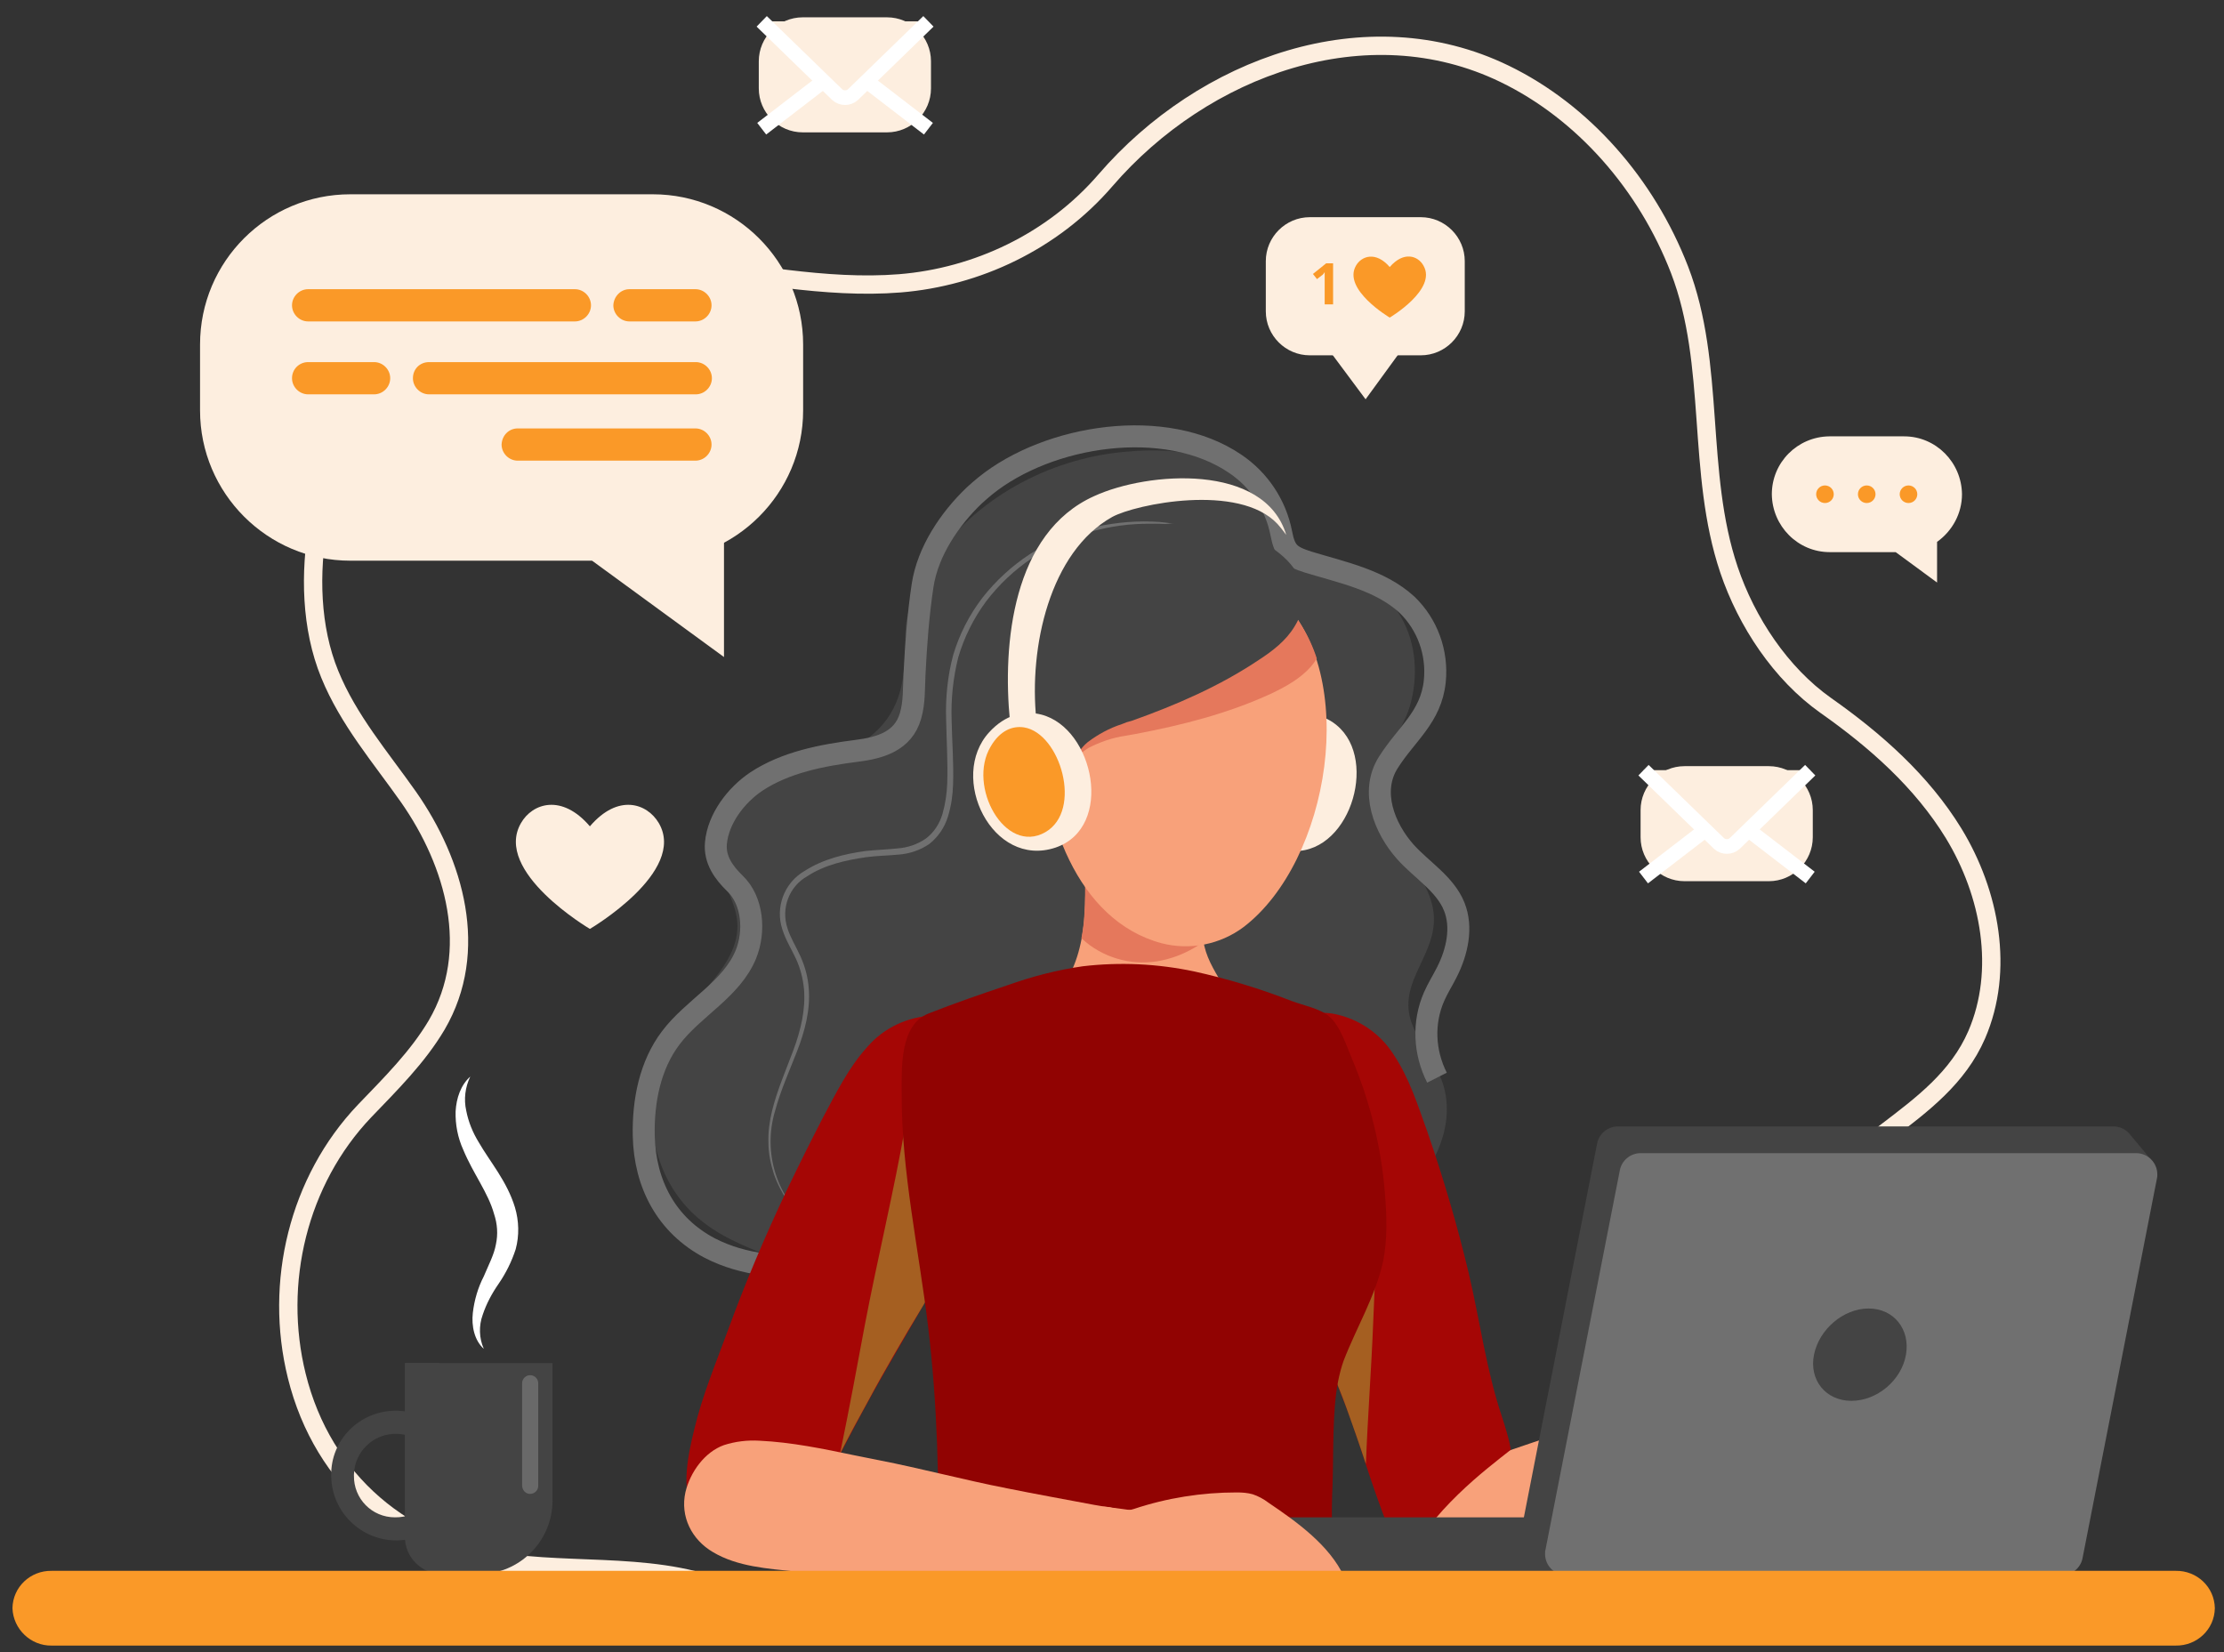 <?xml version="1.0" encoding="utf-8"?>
<!-- Generator: Adobe Illustrator 25.1.0, SVG Export Plug-In . SVG Version: 6.00 Build 0)  -->
<svg version="1.1" id="Layer_1" xmlns="http://www.w3.org/2000/svg" xmlns:xlink="http://www.w3.org/1999/xlink" x="0px" y="0px"
	 viewBox="0 0 607 451" style="enable-background:new 0 0 607 451;" xml:space="preserve">
<rect x="0" y="0" width="607" height="451" fill="#333333" stroke="none"/>
<style type="text/css">
	.st0{fill:none;stroke:#FDEEDF;stroke-width:5;stroke-miterlimit:10;}
	.st1{fill:#FDEEDF;}
	.st2{fill:#FA9928;}
	.st3{fill:#FDEEDF;stroke:#FFFFFF;stroke-width:4;stroke-miterlimit:10;}
	.st4{fill:none;stroke:#FFFFFF;stroke-width:4;stroke-miterlimit:10;}
	.st5{fill:#444444;}
	.st6{fill:none;stroke:#707070;stroke-width:6;stroke-miterlimit:10;}
	.st7{fill:#F8A17A;}
	.st8{fill:#707070;}
	.st9{fill:#A50605;}
	.st10{opacity:0.5;}
	.st11{fill:#A6B73E;}
	.st12{fill:#E5785C;}
	.st13{fill:#910302;}
	.st14{clip-path:url(#SVGID_2_);}
	.st15{fill:#FF9243;}
	.st16{fill:#3F91AC;}
	.st17{fill:#FFFFFF;}
	.st18{opacity:0.2;fill:#FFFFFF;enable-background:new    ;}
</style>
<g id="Group_158" transform="translate(0 0.428)">
	<path id="Path_513" class="st0" d="M394.4,435.6c15.6-5.6,32.7-4,49.2-4.2s42.4-2.9,48.6-21.3c6.6-19.5-3-39.6-3-59.3
		c-0.1-5.4,0.7-10.8,2.4-15.9c8.7-23.7,37.7-29.4,47.9-52.9c7.6-17.6,3.7-38.6-6.3-55c-8.7-14.2-21.4-25.4-34.9-34.9
		c-12.3-8.7-21.6-22.8-26.4-37c-9-26.7-3.5-55.9-13.5-81.9c-9-23.3-26.3-43.1-47.8-53.5c-37.6-18.2-82.1-2-108.9,29.1
		c-14.4,16.7-35.1,26.4-56.1,28.1C204.6,80.2,162,57.9,124.1,83c-19.3,12.8-33,35.5-37.2,59.4c-2.4,13.5-2.1,28.5,3.1,41.2
		c5.1,12.5,13.9,22.7,21.5,33.5c12.6,18,19.5,42,7.7,62.2c-5.2,8.8-12.6,16.1-19.7,23.5c-18.1,19-24.8,46.9-18.5,72.3
		c7.1,28.7,29.5,47.6,58.6,51.2c21.6,2.7,45.5-0.8,65,10.6"/>
	<g id="Group_121" transform="translate(480.089 114.364)">
		<path id="Path_515" class="st1" d="M19.2,4.3h20.4c8.7,0,15.7,7.1,15.8,15.8l0,0c0,5.2-2.6,10-6.8,13v11.1l-11.3-8.3h-18
			c-8.7,0-15.7-7.1-15.8-15.8l0,0C3.5,11.4,10.5,4.4,19.2,4.3z"/>
		<ellipse id="Ellipse_96" class="st2" cx="40.8" cy="20.1" rx="2.4" ry="2.4"/>
		<ellipse id="Ellipse_97" class="st2" cx="29.4" cy="20.1" rx="2.4" ry="2.4"/>
		<ellipse id="Ellipse_98" class="st2" cx="18" cy="20.1" rx="2.4" ry="2.4"/>
	</g>
	<path id="Path_516" class="st1" d="M142.2,224.2c3.1-5.4,11.1-8.1,18.8,0.9c7.7-9,15.6-6.3,18.8-0.9c7.8,13.3-18.8,28.9-18.8,28.9
		S134.5,237.5,142.2,224.2z"/>
	<g id="Group_122" transform="translate(444.366 204.379)">
		<path id="Rectangle_130" class="st1" d="M15.4,4.3h23c6.6,0,12,5.4,12,12v7.4c0,6.6-5.4,12-12,12h-23c-6.6,0-12-5.4-12-12v-7.4
			C3.4,9.7,8.8,4.3,15.4,4.3z"/>
		<path id="Path_517" class="st3" d="M49.7,5.4l-20.6,20c-1.2,1.1-3.1,1.1-4.3,0L4.2,5.4"/>
		<line id="Line_29" class="st4" x1="49.7" y1="34.7" x2="32.8" y2="21.7"/>
		<line id="Line_30" class="st4" x1="4.2" y1="34.7" x2="21.1" y2="21.7"/>
	</g>
	<g id="Group_123" transform="translate(203.697)">
		<path id="Rectangle_131" class="st1" d="M15.4,4.3h23c6.6,0,12,5.4,12,12v7.4c0,6.6-5.4,12-12,12h-23c-6.6,0-12-5.4-12-12v-7.4
			C3.4,9.7,8.8,4.3,15.4,4.3z"/>
		<path id="Path_518" class="st3" d="M49.7,5.4l-20.6,20c-1.2,1.1-3.1,1.1-4.3,0L4.2,5.4"/>
		<line id="Line_31" class="st4" x1="49.7" y1="34.7" x2="32.8" y2="21.7"/>
		<line id="Line_32" class="st4" x1="4.2" y1="34.7" x2="21.1" y2="21.7"/>
	</g>
	<g id="Group_124" transform="translate(342.078 54.549)">
		<path id="Rectangle_132" class="st1" d="M15.4,4.3h30.3c6.6,0,12,5.4,12,12v13.7c0,6.6-5.4,12-12,12H15.4c-6.6,0-12-5.4-12-12
			V16.3C3.4,9.7,8.8,4.3,15.4,4.3z"/>
	</g>
	<g id="Group_125" transform="translate(359.712 91.35)">
		<path id="Path_519" class="st1" d="M13,17.2L3.4,4.3h19L13,17.2z"/>
	</g>
	<g id="Group_126" transform="translate(366.002 65.252)">
		<path id="Path_520" class="st2" d="M4.1,6.8c1.5-2.6,5.4-4,9.2,0.4c3.8-4.4,7.7-3.1,9.2-0.4c3.8,6.5-9.2,14.2-9.2,14.2
			S0.3,13.3,4.1,6.8z"/>
	</g>
	<g id="Group_127" transform="translate(354.945 67.145)">
		<path id="Path_521" class="st2" d="M8.9,15.5H6.6V9l0-1.1l0-1.2C6.3,7.2,6,7.5,5.8,7.6l-1.3,1L3.4,7.2L7,4.3h1.9L8.9,15.5z"/>
	</g>
	<path id="Path_522" class="st5" d="M220.3,346.3c15.2,5.4,33.6,4.8,47.4-4.1c13.6-8.7,26-15,42.8-14.7c15,0.3,27.3,8.4,41.8,10.1
		c11.5,1.4,23.2-3.6,31.5-11.7c8.1-7.8,13.5-19.8,10-30.6c-1.9-5.6-5.9-10.3-8.2-15.7c-5.3-12.6,8.7-20.2,5.2-33.4
		c-3-11.3-15.3-19.3-15.1-30.9c0.1-8.5,6.7-15.1,9.1-23c2.3-8,1.8-16.9-2.3-24.1c-3.1-5.4-7.9-9.6-13.6-12.1
		c-5.1-2.2-10.7-2.2-14.7-6.6c-7-7.9-9.6-16.5-19.2-22.3c-8.1-4.9-18.9-5.2-28.2-4.3c-20.7,1.9-40.8,12.8-52.5,30.2
		c-4.1,6.2-7.1,12.5-7.2,19.8c-0.1,8-0.1,16.1-5,22.9c-4.1,5.7-10.7,9.1-17.3,11.7s-13.4,4.7-19.2,8.7S195.3,227,196,234
		c0.6,5.9,4.6,11,5.2,16.9c1,10.7-9.3,18.5-15.7,27.1c-8.9,12.5-10.3,28.9-3.7,42.7c7.7,15.5,21.7,19,36.4,24.8
		C218.9,345.8,219.6,346.1,220.3,346.3z"/>
	<path id="Path_523" class="st5" d="M257.7,275.3c-0.5,13.1,2.5,23,14.5,29.5c9.6,5.2,21,6.9,31.6,7.1c17.7,0.4,37.4-4.1,50.7-16.6
		c2.4-2.3,4.7-5,4.9-8.3c0.2-3-1.5-5.8-1.6-8.8c-0.2-5.1,3.7-9.2,5.4-14c2.3-6.3,0.7-13.3-1.3-19.6s-4.7-12.8-4.4-19.4
		c0.4-8.7,5.6-16.2,9.8-23.8s7.4-16.8,3.9-24.7c-2.6-5.4-7.7-9.1-13.6-9.8c-6-0.7-11.5,6.2-15.3,10c-5.2,5.1-11,9.6-17.2,13.4
		c-8.6,5.2-18.1,9.1-26.2,15.1c-4.9,3.6-10.2,8.6-12.5,14.4c-2.6,6.5,2,12.8-3.6,18.8c-3.6,3.9-9.1,5.2-13.5,8.2
		C259.8,253.1,258.2,264.9,257.7,275.3z"/>
	<path id="Path_524" class="st6" d="M224.3,344.6c-10.4,1.3-21.3,0.4-30.6-4.4c-11.8-6.2-17.7-17.5-18-30.6
		c-0.2-9.5,1.7-19.3,7.4-26.8c6.2-8.2,16.6-13.2,20.5-22.8c2.5-6.2,1.9-14.6-3-19.3c-3.1-3-5.6-6.5-5.2-11c0.6-6.7,5.5-13.1,11-16.8
		c8-5.3,18-7.2,27.4-8.4c6.4-0.8,12.7-2.6,14.7-9.5c1.1-3.7,0.9-7.6,1.1-11.4c0.4-8.1,1-16.2,2.2-24.2c1.4-9.3,7.4-18.2,14.1-24.6
		c1-0.9,2-1.8,3-2.6c17.3-14,49.3-19,68.3-6c6.5,4.4,11,11.2,12.5,18.9c1,5.2,2.4,6.3,7.4,7.9c9.2,2.8,19.6,4.9,26.9,11.6
		c5.6,5.4,8.4,13.1,7.6,20.9c-1,9.8-7.8,14.4-12.7,22.2c-5,7.9-1.1,17.9,4.7,24.4c4.5,5,10.8,8.7,13.3,14.9c2.3,5.7,0.8,12.4-2,17.9
		c-1.1,2.2-2.5,4.4-3.5,6.7c-3.1,7.1-2.7,15.2,0.8,22.1"/>
	<g id="Group_129" transform="translate(283.416 221.015)">
		<path id="Path_525" class="st7" d="M8.2,70.2c8,9,23.2,9.8,34,6.1c7.3-2.5,12.4-8.3,12.6-16.2c0.2-8.8-7.6-15.1-9.5-23.3
			c-1.1-4.7-1-9.5-0.9-14.2C44.4,17,44.5,11.5,44.7,6C39.6,4.7,34.3,4.2,29,4.5c-4.8,0.2-9.6-0.3-14.4,0c-0.4,0-0.8,0.1-1.1,0.3
			c-0.2,0.3-0.4,0.7-0.4,1c-0.6,7.5,0,15.1-0.5,22.5c-0.5,6.9-2,13.8-6,19.5C1.6,54.8,2.8,64.2,8.2,70.2z"/>
	</g>
	<g id="Group_130" transform="translate(206.129 137.523)">
		<path id="Path_526" class="st8" d="M124.9,8.9c-5.1-2.8-10.8-4.4-16.7-4.5c-5.8-0.2-11.7,0.5-17.3,1.9
			c-11.5,2.9-21.6,9.6-28.9,18.9c-3.6,4.7-6.3,10-8,15.7c-1.5,5.7-2.1,11.6-1.9,17.5c0.1,5.8,0.5,11.6,0.3,17.4
			c-0.1,2.8-0.5,5.6-1.3,8.4c-0.8,2.7-2.3,5-4.5,6.7c-2.3,1.6-5,2.5-7.7,2.7c-2.8,0.3-5.8,0.4-8.7,0.7c-5.8,0.8-11.7,2.2-16.8,5.5
			c-5.5,3.2-8,9.9-6,15.9c0.9,2.9,2.5,5.4,3.7,8c1.2,2.6,1.9,5.3,2.2,8.2c0.5,5.7-0.9,11.4-2.9,16.8c-2,5.4-4.4,10.8-5.8,16.5
			c-0.7,2.9-1.1,5.8-1,8.7c0,2.9,0.6,5.8,1.5,8.6c1.9,5.5,5.5,10.4,10.2,13.9c-9.4-7.3-13.3-19.7-9.9-31.1c1.5-5.6,3.9-10.9,6-16.3
			c2.1-5.4,3.7-11.3,3.2-17.2c-0.2-3-1-5.9-2.2-8.6c-1.2-2.7-2.8-5.2-3.6-7.8c-1.8-5.4,0.4-11.4,5.4-14.2c4.7-3.1,10.5-4.4,16.1-5.2
			c2.8-0.4,5.7-0.4,8.7-0.7c3.1-0.2,6-1.2,8.5-2.9c2.4-1.9,4.2-4.5,5.1-7.5c0.9-2.9,1.3-5.8,1.4-8.8c0.2-5.9-0.3-11.7-0.4-17.5
			c-0.2-5.7,0.4-11.5,1.8-17.1c1.6-5.5,4.2-10.7,7.6-15.3c7-9.2,16.9-15.9,28.1-18.9c5.6-1.6,11.3-2.4,17.1-2.3
			C114,4.8,119.7,6.2,124.9,8.9z"/>
	</g>
	<g id="Group_131" transform="translate(378.966 360.231)">
		<path id="Path_527" class="st7" d="M39.5,33c2.1-0.7,4.2-1.4,6.3-2.2c11.5-4,23.2-7.3,34.6-11.3c7.7-2.7,15.3-5.5,23-8.2
			c6.5-2.3,13.2-6.2,20.2-6.9c1.7-0.3,3.4,0,4.9,0.9c1.9,1.4,2.1,4.1,2.1,6.5c0.1,3,0,6.3-2,8.6c-0.8,0.8-1.7,1.5-2.6,2
			c-9.5,6-18.9,12.4-28.7,18.1c-11.5,6.8-23.2,13.2-35.2,18.9c-6.7,3.2-13.6,6.1-20.5,9.1c-7,3.2-14.5,7-22.4,6.9
			c-6.7,0-12.8-3.8-14.9-10.3c-1.7-5.3-1.1-12,2.6-16.3c2.2-2.4,4.9-4.5,7.8-5.9C22.5,38.8,31.1,35.8,39.5,33z"/>
	</g>
	<g id="Group_132" transform="translate(337.534 271.656)">
		<path id="Path_528" class="st9" d="M33.2,121.4c-4.9-14.7-8.8-22.6-14.4-35.7C10.4,65.9,0.6,44.3,4.2,22.1
			C6,11.5,15.1,2.7,26.4,4.6c6.8,1.3,12.7,5.3,16.4,11.1c4.3,6.4,6.6,13.8,9.2,21c4.4,12.7,8.2,25.6,11.3,38.6
			c3.1,13.1,4.8,26.5,9.1,39.3c2.3,7,2.4,9,2.4,9c-6.8,5.4-21.8,16.5-29,31.6C39.8,142.4,35.5,128.2,33.2,121.4z"/>
	</g>
	<g id="Group_133" transform="translate(350.493 288.924)" class="st10">
		<path id="Path_529" class="st11" d="M24.3,71.4c-0.5,12.9-1.5,25.9-2,38.8c-1.6-4.9-4-11.7-5.3-15.3c-2.6-7.3-6.6-15.5-8.5-23
			c-2.2-9.2-3.7-18.5-4.6-27.9c-0.3-3.4-0.7-7.2-0.2-10.5c0.6-3.9,2.3-7.9,3.5-11.6c1-3,2-6.1,3.2-9.1c0.9-2.5,5.1-5.5,3.7-8.6
			c3.7,8.4,7.3,16.9,9.5,25.9c2.1,8.6,1.8,16.3,1.4,25C24.8,60.6,24.5,66,24.3,71.4z"/>
	</g>
	<g id="Group_134" transform="translate(183.877 272.342)">
		<path id="Path_530" class="st9" d="M30.8,52.2c-5.9,12.5-11.3,25.2-16,38.1c-3.3,9-7,17.8-9.2,27.1c-1.9,7.8-4.1,18,1.1,25
			c4.6,6.3,13.5,8.1,20.6,5.3c5.9-2.3,10.1-7.8,12.9-13.3c3.7-7.3,7.4-14.6,11.3-21.8c8.1-15,17.1-29.4,25.3-44.4
			c7.3-13.2,13.6-28,13.4-43.3C89.9,14.2,82.3,4.1,70.8,4.4c-6.9,0.3-13.4,3.3-17.9,8.5c-5.2,5.7-8.6,12.7-12.2,19.4
			C37.3,38.9,34,45.5,30.8,52.2z"/>
	</g>
	<g id="Group_135" transform="translate(225.816 290.127)" class="st10">
		<path id="Path_531" class="st11" d="M10.2,71.2C8.1,82.5,6,93.8,3.7,105c-0.1,0.4-0.2,0.9-0.3,1.3c2.3-4.6,6-11.4,7.9-14.8
			C14.9,84.7,21.9,72.7,26,66c3.8-6.1,6.5-12.8,8-19.8c1.3-5.8-0.5-8.9-1.6-14.7c-0.8-4.3-3-8.4-4.7-12.4c-0.8-2-1.4-4.5-2.3-6.5
			c-0.5-1.2-1.8-7-1.3-8.2C22.9,8.1,22,12,21.4,16C18.2,34.5,13.7,52.8,10.2,71.2z"/>
	</g>
	<g id="Group_136" transform="translate(291.648 220.953)">
		<path id="Path_532" class="st12" d="M36.6,35.8c-0.7-4.4-0.9-8.8-0.7-13.2C36.1,17,36.1,11.5,36.4,6c-5.2-1.2-10.5-1.7-15.8-1.5
			c-4.8,0.2-9.6-0.3-14.4,0c-0.4,0-0.8,0.1-1.1,0.3C4.9,5,4.8,5.4,4.8,5.8c-0.6,7.5,0,15.1-0.5,22.5c-0.1,2.2-0.4,4.3-0.8,6.4
			c0.8,0.7,1.5,1.3,2.3,1.9c6.1,4.4,13.8,5.8,21.1,3.8C30.3,39.5,33.7,37.9,36.6,35.8z"/>
	</g>
	<path id="Path_533" class="st13" d="M365.2,376.6c-1.6,8.3-1.2,19.5-1.5,28.1c-0.4,8.5-0.2,17,0.8,25.5
		c-13.2,1.9-25.5,1.6-38.9,1.4c-5.7-0.1-11.3-0.1-17-0.6c-9-0.7-18-2.2-26.9-3.4c-8.5-1.1-17-1.7-25.6-2c0.2-21.6-0.2-42.6-2.8-64
		c-2.5-20.9-7.3-42.4-7.2-63.5c0-6.9-0.6-18.8,7.3-21.9c7.1-2.8,14.3-5.3,21.5-7.7c6.7-2.4,13.6-4.2,20.6-5.2
		c10.2-1.2,20.4-0.7,30.4,1.4c9.1,2,18,4.7,26.7,8.1c3.2,1.2,7.6,2,10.2,4.2c3,2.6,4.6,7.8,6.1,11.3c5,11.8,8.1,24.3,9.1,37.1
		c0.5,6,0.7,12.5-0.5,18.4c-2.1,9.6-7.3,18.1-10.8,27.2C366.1,372.7,365.6,374.6,365.2,376.6z"/>
	<g>
		<defs>
			<path id="SVGID_1_" d="M365.2,376.6c-1.6,8.3-1.2,19.5-1.5,28.1c-0.4,8.5-0.2,17,0.8,25.5c-13.2,1.9-25.5,1.6-38.9,1.4
				c-5.7-0.1-11.3-0.1-17-0.6c-9-0.7-18-2.2-26.9-3.4c-8.5-1.1-17-1.7-25.6-2c0.2-21.6-0.2-42.6-2.8-64c-2.5-20.9-7.3-42.4-7.2-63.5
				c0-6.9-0.6-18.8,7.3-21.9c7.1-2.8,14.3-5.3,21.5-7.7c6.7-2.4,13.6-4.2,20.6-5.2c10.2-1.2,20.4-0.7,30.4,1.4
				c9.1,2,18,4.7,26.7,8.1c3.2,1.2,7.6,2,10.2,4.2c3,2.6,4.6,7.8,6.1,11.3c5,11.8,8.1,24.3,9.1,37.1c0.5,6,0.7,12.5-0.5,18.4
				c-2.1,9.6-7.3,18.1-10.8,27.2C366.1,372.7,365.6,374.6,365.2,376.6z"/>
		</defs>
		<clipPath id="SVGID_2_">
			<use xlink:href="#SVGID_1_"  style="overflow:visible;"/>
		</clipPath>
		<g id="Group_138" transform="translate(242.695 258.167)" class="st14">
			<g id="Group_137" transform="translate(29.347 -33.53)">
				<path id="Path_534" class="st7" d="M51.8,4.9C48.4,4.4,45,4.2,41.5,4.4c-9.3,0.3-18.6,3-25.9,9C9.7,18.2,3.5,25.3,3.4,35.7
					c-0.1,6.3,2.7,11.9,5.3,17.6c8.8,19.5,22.7,34.7,39.2,33C69,84,82,53.9,73.9,25.7c-1.5-5.1-3.7-10.2-7.2-13.8
					C62.5,7.5,57.1,5.6,51.8,4.9z"/>
			</g>
		</g>
	</g>
	<g id="Group_140" transform="translate(270.705 377.29)">
		<path id="Path_536" class="st15" d="M3.4,4.3"/>
	</g>
	<g id="Group_151" transform="translate(480.433 346.639)">
		<g id="Group_141" transform="translate(0)">
			<path id="Path_537" class="st7" d="M65.5,17.5c3.4,1.3,6.6,3,9.7,5c2.1,1.4,4.7,3.3,4.3,6.2c0,0.5-0.4,1-0.9,1.1
				c-0.2,0-0.4,0-0.7-0.1c-4-1-7.5-4.1-11.6-4c1.2,0,3.1,1.3,4.2,1.8c1.4,0.7,2.8,1.5,4.2,2.3c2.2,1.4,4.7,2.9,6,5.2
				c0.4,0.6,0.5,1.4,0.3,2.1c-0.5,1.1-1.5,1.7-2.7,1.7c-1.1-0.1-2.2-0.4-3.2-1l-2.4-1.1c1.5,0.9,3.5,2.1,4.3,3.6
				c0.7,1.3,0.5,3.2-0.9,3.9c-1.2,0.6-2.4-0.1-3.5-0.5c-1.8-0.5-3.5-1.5-5.3-1.9c1.1,0.3,1.7,2,1.9,3.1c0.1,1.1-0.3,2.3-1.1,3.1
				c-0.3,0.3-0.7,0.6-1.2,0.7c-0.6,0.1-1.2,0-1.7-0.3l-11-3.9c-5.7-2-11-4.6-16.9-6.2c-2.1-0.7-4.2-1.1-6.4-1.5
				c-3.6-0.4-7.8-1.9-11.4-1c-3,0.8-9.8,2.5-12.7,1.4c-4.1-1.5-3.4-2-3-5.7c0.5-4.6,9-7.2,12.8-9.2c2.5-1.3,3.8-5,6-6.9
				c2-1.7,4.2-3.3,6.5-4.6c1.8-0.9,3.7-1.6,5.6-1.9c1.8-0.4,3.3-0.2,5-0.3c3.4-0.3,6.5-2,9.6-3.2c2.2-0.9,4.7-1.9,6.9-0.2
				c1.2,1,1.8,2.6,1.6,4.1c-0.3,1.8-1.4,1.9-2.9,2.5c-1.1,0.4-3.5,2-4.6,1.9C55.5,14.4,60.6,15.6,65.5,17.5z"/>
		</g>
		<g id="Group_144" transform="translate(51.906 17.583)">
			<g id="Group_143" transform="translate(0)">
				<g id="Group_142">
					<path id="Path_538" class="st12" d="M3.4,4.3c1.1,0.1,2.2,0.2,3.3,0.5c2.2,0.4,4.3,1.1,6.3,2c0.5,0.2,1,0.5,1.5,0.7
						s1,0.5,1.4,0.8c-0.5-0.2-1-0.4-1.5-0.6s-1-0.4-1.5-0.6c-1-0.4-2.1-0.7-3.1-1.1S7.7,5.4,6.6,5.1S4.5,4.6,3.4,4.3z"/>
				</g>
			</g>
		</g>
		<g id="Group_147" transform="translate(51.547 23.56)">
			<g id="Group_146">
				<g id="Group_145">
					<path id="Path_539" class="st12" d="M3.4,4.3C5.2,4.7,6.9,5.3,8.6,6c1.7,0.7,3.3,1.5,4.9,2.3c1.6,0.9,3.1,1.8,4.6,2.8
						c0.7,0.5,1.5,1,2.2,1.5c0.7,0.5,1.5,1,2.2,1.6l-4.6-2.8c-1.5-0.9-3.1-1.9-4.6-2.7C11.7,7.8,10.1,7,8.5,6.2
						C6.8,5.5,5.2,4.9,3.4,4.3z"/>
				</g>
			</g>
		</g>
		<g id="Group_150" transform="translate(49.563 30.681)">
			<g id="Group_149">
				<g id="Group_148">
					<path id="Path_540" class="st12" d="M3.4,4.3c0.3,0.1,0.7,0.1,1,0.2l1,0.2l1,0.3l1,0.3c1.3,0.5,2.6,1,3.8,1.7
						c1.2,0.7,2.4,1.4,3.6,2.1c0.6,0.4,1.2,0.8,1.7,1.2c0.6,0.4,1.1,0.8,1.7,1.2c-0.6-0.3-1.2-0.7-1.8-1.1l-1.8-1.1
						c-1.2-0.7-2.4-1.4-3.6-2C9.9,6.7,8.7,6.2,7.4,5.6C6.1,5.1,4.8,4.7,3.4,4.3z"/>
				</g>
			</g>
		</g>
	</g>
	<g id="Group_152" transform="translate(183.285 388.485)">
		<path id="Path_541" class="st7" d="M50,8.3c2.2,0.4,4.3,0.9,6.5,1.3c11.8,2.3,23.3,5.4,35.1,7.7c7.9,1.6,15.8,3,23.7,4.5
			c6.7,1.3,14.4,1.3,20.6,4.3c1.6,0.6,2.9,1.7,3.7,3.2c0.9,2.2-0.3,4.6-1.5,6.7c-1.5,2.6-3.2,5.5-6.1,6.4c-1.1,0.3-2.1,0.4-3.2,0.4
			c-11.1,0.3-22.4,1.1-33.5,1.1c-13.2,0.1-26.4-0.3-39.5-1.5c-7.3-0.6-14.6-1.7-22-2.4c-7.5-0.8-15.8-1.3-22.5-5.3
			C5.5,31.3,2.3,25,3.8,18.3C5.1,12.9,9,7.4,14.3,5.5c3.1-1,6.4-1.4,9.7-1.2C32.7,4.7,41.4,6.5,50,8.3z"/>
	</g>
	<path id="Path_542" class="st1" d="M365.9,198.5c10.4,10.7,1,36.7-15.6,33c-17.8-4.1-15.1-31.8,1-36.3
		C357.6,193.4,362.6,195.1,365.9,198.5z"/>
	<path id="Path_543" class="st7" d="M284.1,198c0-7.3,1-14.5,3.1-21.4c8.7-26.6,41.9-33.2,61.9-14.1c22.3,21.3,13.8,72.2-9.7,90.1
		c-6.4,4.8-14.7,6.4-22.4,4.4C293.9,250.8,284,222.4,284.1,198z"/>
	<path id="Path_544" class="st7" d="M288.5,198.6c-10.2-5.6-13.4,8.6-11.6,15.6c0.7,2.9,1.9,5.7,3.7,8.1c2.4,3.2,9.4,8.6,13.4,5
		c1.8-1.6,2-4.3,2.1-6.7C296.1,214.2,295.4,202.4,288.5,198.6z"/>
	<path id="Path_545" class="st12" d="M284.1,177.6c9.1-28,44.1-34.9,65.1-14.8c4.7,4.6,8.2,10.3,10.2,16.5c-0.5,0.8-1,1.5-1.6,2.2
		c-2.9,3.3-6.9,5.5-10.9,7.4c-11.7,5.4-24.3,8.6-37,11c-0.9,0.2-1.9,0.3-2.8,0.5c-3.5,0.5-6.9,1.7-10,3.3
		c-8.6,5.1-4.9,16.3-11.2,21.2c-0.5,0.4-1.1,0.7-1.7,0.9c-2.3-8.3-3.4-17-3.4-25.6C280.7,192.5,281.8,184.9,284.1,177.6z"/>
	<path id="Path_546" class="st5" d="M306.2,197.2c-3.4,1.1-6.5,2.8-9.3,4.9c-7.7,6.4-2.3,16.8-7.7,22.7c-4.8,5.2-12.2-1.7-14.1-6.4
		c-3.5-8.8-3.3-18.6-3.1-28.1c0.1-5.3,0.3-10.7,1.9-15.7c1.8-5.5,4.9-10.5,8.9-14.7c11.3-12.2,28.4-18.6,45-17.5
		c12.9,0.8,35.7,11.7,25.5,28.2c-2.3,3.8-5.9,6.6-9.6,9c-10.7,7.2-22.7,12.4-34.8,16.7C308,196.5,307.1,196.8,306.2,197.2z"/>
	<g id="Group_153" transform="translate(271.659 125.765)">
		<path id="Path_547" class="st1" d="M4,70.7l7.2-0.4c-2.1-19.9,3.7-45.9,20.7-55.4c6.4-3.5,34.6-9.3,45.1,1.9c1.4,1.6,2.4,3,2.4,3
			C73.5,0.1,41.6,2.5,27,9.2C4.7,19.2,1.9,49.6,4,70.7z"/>
	</g>
	<path id="Path_548" class="st1" d="M284.2,194.6c14.4,3.7,20,30.8,3.9,36.3c-17.3,5.8-29.4-19.2-18.1-31.5
		C274.4,194.6,279.5,193.4,284.2,194.6z"/>
	<path id="Path_549" class="st2" d="M279.5,198.1c9.9,1.6,16.1,22.7,5.8,28.6c-11,6.3-21.4-12.6-14.9-23.4
		C272.9,199,276.3,197.6,279.5,198.1z"/>
	<rect id="Rectangle_134" x="348.8" y="413.7" class="st5" width="80.6" height="15.8"/>
	<path id="Path_550" class="st5" d="M415.6,415.3l20.3-103.6c0.5-2.7,2.9-4.7,5.7-4.7h135.2c1.9,0,3.6,0.9,4.7,2.4l0,0l6.2,7.4
		l-5.5-1.2l-20,102c-0.5,2.7-2.9,4.7-5.7,4.7H421.3c-3.2,0-5.8-2.6-5.8-5.8C415.5,416,415.5,415.6,415.6,415.3z"/>
	<path id="Path_551" class="st8" d="M562.7,429.5H427.5c-3.2,0-5.8-2.6-5.8-5.8c0-0.4,0-0.8,0.1-1.1L442.1,319
		c0.5-2.7,2.9-4.7,5.7-4.7H583c3.2,0,5.8,2.6,5.8,5.8c0,0.4,0,0.8-0.1,1.1l-20.3,103.6C567.9,427.5,565.5,429.5,562.7,429.5z"/>
	<path id="Path_552" class="st5" d="M520.2,369.3c-1.2,7-7.9,12.6-14.9,12.6s-11.6-5.7-10.2-12.6s8-12.6,14.9-12.6
		S521.4,362.4,520.2,369.3z"/>
	<path id="Path_553" class="st16" d="M588.9,319.1"/>
	<path id="Path_554" class="st7" d="M299.9,428.5c3.9,0.8,7,4.3,11,5.4c2.8,0.7,5.8,0.5,8.5-0.6c2.5-0.9,5-1.4,7.5-2.2
		c2-0.6,4.7-2,6.8-1.5c5.6,1.2,11.1,5.1,16.2,7.7c1.1,0.7,2.4,1,3.6,0.9c1.3-0.2,2.3-1.8,1.6-2.8c1.5,1.4,3.4,4.1,5.7,3
		c1-0.4,1.5-1.6,1-2.6c0,0,0,0,0,0c0.7,0.9,1.7,1.7,2.8,2.2c1.1,0.5,2.5,0.2,3.2-0.8c0.3-0.5,0.4-1,0.4-1.6c0-1.9-0.4-3.9-1.3-5.6
		c-4-8.7-13-15.1-20.7-20.3c-1.3-1-2.8-1.8-4.3-2.3c-1.4-0.4-2.9-0.5-4.4-0.5c-9.5,0-19,1.5-28,4.5c-1.9,0.7-4.1,0.1-6-0.3
		c-1.4-0.4-2.9-0.4-4.3-0.1c-1.5,0.6-2.9,1.6-3.7,3c-1.9,2.5-2.9,5.6-2.9,8.7c0.2,2.3,0.3,4.8,3.1,5.3c1.1,0.2,2.3,0.1,3.4,0.2
		C299.4,428.4,299.7,428.5,299.9,428.5z"/>
	<g id="Group_157" transform="translate(120.849 289.109)">
		<g id="Group_156" transform="translate(0)">
			<path id="Path_555" class="st17" d="M11.2,78.6c-1.3-2.9-1.4-6.3-0.3-9.3c1-3,2.5-5.8,4.3-8.4c2-2.9,3.6-6.1,4.7-9.5
				c1-3.7,0.9-7.7-0.2-11.4c-2.2-7.2-6.8-12.4-9.9-17.8c-1.6-2.6-2.8-5.5-3.4-8.6c-0.7-3.1-0.3-6.4,1.1-9.3c-2.6,2.3-3.8,5.9-4,9.5
				C3.4,17.4,4.1,21,5.6,24.3C8.3,30.8,12.4,36,14,41.8c0.9,2.7,1.1,5.5,0.5,8.3c-0.5,2.8-2,5.6-3.3,8.7c-1.6,3.1-2.6,6.5-3,10
				C7.8,72.3,8.6,76.3,11.2,78.6z"/>
		</g>
	</g>
	<path id="Rectangle_135" class="st5" d="M110.6,371.6h40.2l0,0v37.5c0,11.1-9,20.1-20.1,20.1l0,0l0,0c-11.1,0-20.1-9-20.1-20.1
		c0,0,0,0,0,0V371.6L110.6,371.6z"/>
	<path id="Path_556" class="st5" d="M107.8,384.6c9.8-0.1,17.8,7.7,18,17.4c0.1,9.8-7.7,17.8-17.4,18c-9.8,0.1-17.8-7.7-18-17.4
		c0-0.1,0-0.2,0-0.3C90.2,392.6,98.1,384.7,107.8,384.6z M107.8,413.7c6.3,0.1,11.5-4.9,11.6-11.2s-4.9-11.5-11.2-11.6
		c-6.3-0.1-11.5,4.9-11.6,11.2c0,0.1,0,0.1,0,0.2C96.5,408.6,101.5,413.7,107.8,413.7L107.8,413.7z"/>
	<path id="Path_557" class="st18" d="M144.7,407.3L144.7,407.3c1.2,0,2.2-1,2.2-2.2v-28c0-1.2-1-2.2-2.2-2.2l0,0
		c-1.2,0-2.2,1-2.2,2.2v28C142.6,406.4,143.5,407.3,144.7,407.3z"/>
	<path id="Path_558" class="st5" d="M119.8,371.6V419c0,5.6,4.6,10.2,10.2,10.2l0,0h-9.3c-5.6,0-10.2-4.6-10.2-10.2l0,0v-47.4H119.8
		z"/>
	<path id="Rectangle_136" class="st1" d="M95.6,52.6h82.6c22.6,0,41,18.4,41,41v18c0,22.6-18.4,41-41,41H95.6c-22.6,0-41-18.4-41-41
		v-18C54.6,70.9,73,52.6,95.6,52.6z"/>
	<path id="Path_559" class="st1" d="M197.6,178.9v-45.9l-36,19.6L197.6,178.9z"/>
	<path id="Rectangle_137" class="st2" d="M117.1,98.4h72.8c2.4,0,4.4,2,4.4,4.4l0,0c0,2.4-2,4.4-4.4,4.4h-72.8c-2.4,0-4.4-2-4.4-4.4
		l0,0C112.7,100.3,114.6,98.4,117.1,98.4z"/>
	<path id="Rectangle_138" class="st2" d="M84.1,98.4h18c2.4,0,4.4,2,4.4,4.4l0,0c0,2.4-2,4.4-4.4,4.4h-18c-2.4,0-4.4-2-4.4-4.4l0,0
		C79.7,100.3,81.7,98.4,84.1,98.4z"/>
	<path id="Rectangle_139" class="st2" d="M84.1,78.5h72.8c2.4,0,4.4,2,4.4,4.4l0,0c0,2.4-2,4.4-4.4,4.4H84.1c-2.4,0-4.4-2-4.4-4.4
		l0,0C79.7,80.5,81.7,78.5,84.1,78.5z"/>
	<path id="Rectangle_140" class="st2" d="M171.8,78.5h18c2.4,0,4.4,2,4.4,4.4l0,0c0,2.4-2,4.4-4.4,4.4h-18c-2.4,0-4.4-2-4.4-4.4l0,0
		C167.5,80.5,169.4,78.5,171.8,78.5z"/>
	<path id="Rectangle_141" class="st2" d="M141.3,116.5h48.5c2.4,0,4.4,2,4.4,4.4l0,0c0,2.4-2,4.4-4.4,4.4h-48.5
		c-2.4,0-4.4-2-4.4-4.4l0,0C137,118.4,138.9,116.5,141.3,116.5z"/>
	<path id="Path_580" class="st2" d="M14.1,448.7h579.7c5.8,0.1,10.6-4.4,10.7-10.2l0,0c-0.1-5.8-4.9-10.3-10.7-10.2H14.1
		c-5.8-0.1-10.6,4.4-10.7,10.2l0,0C3.6,444.2,8.4,448.8,14.1,448.7z"/>
</g>
</svg>
